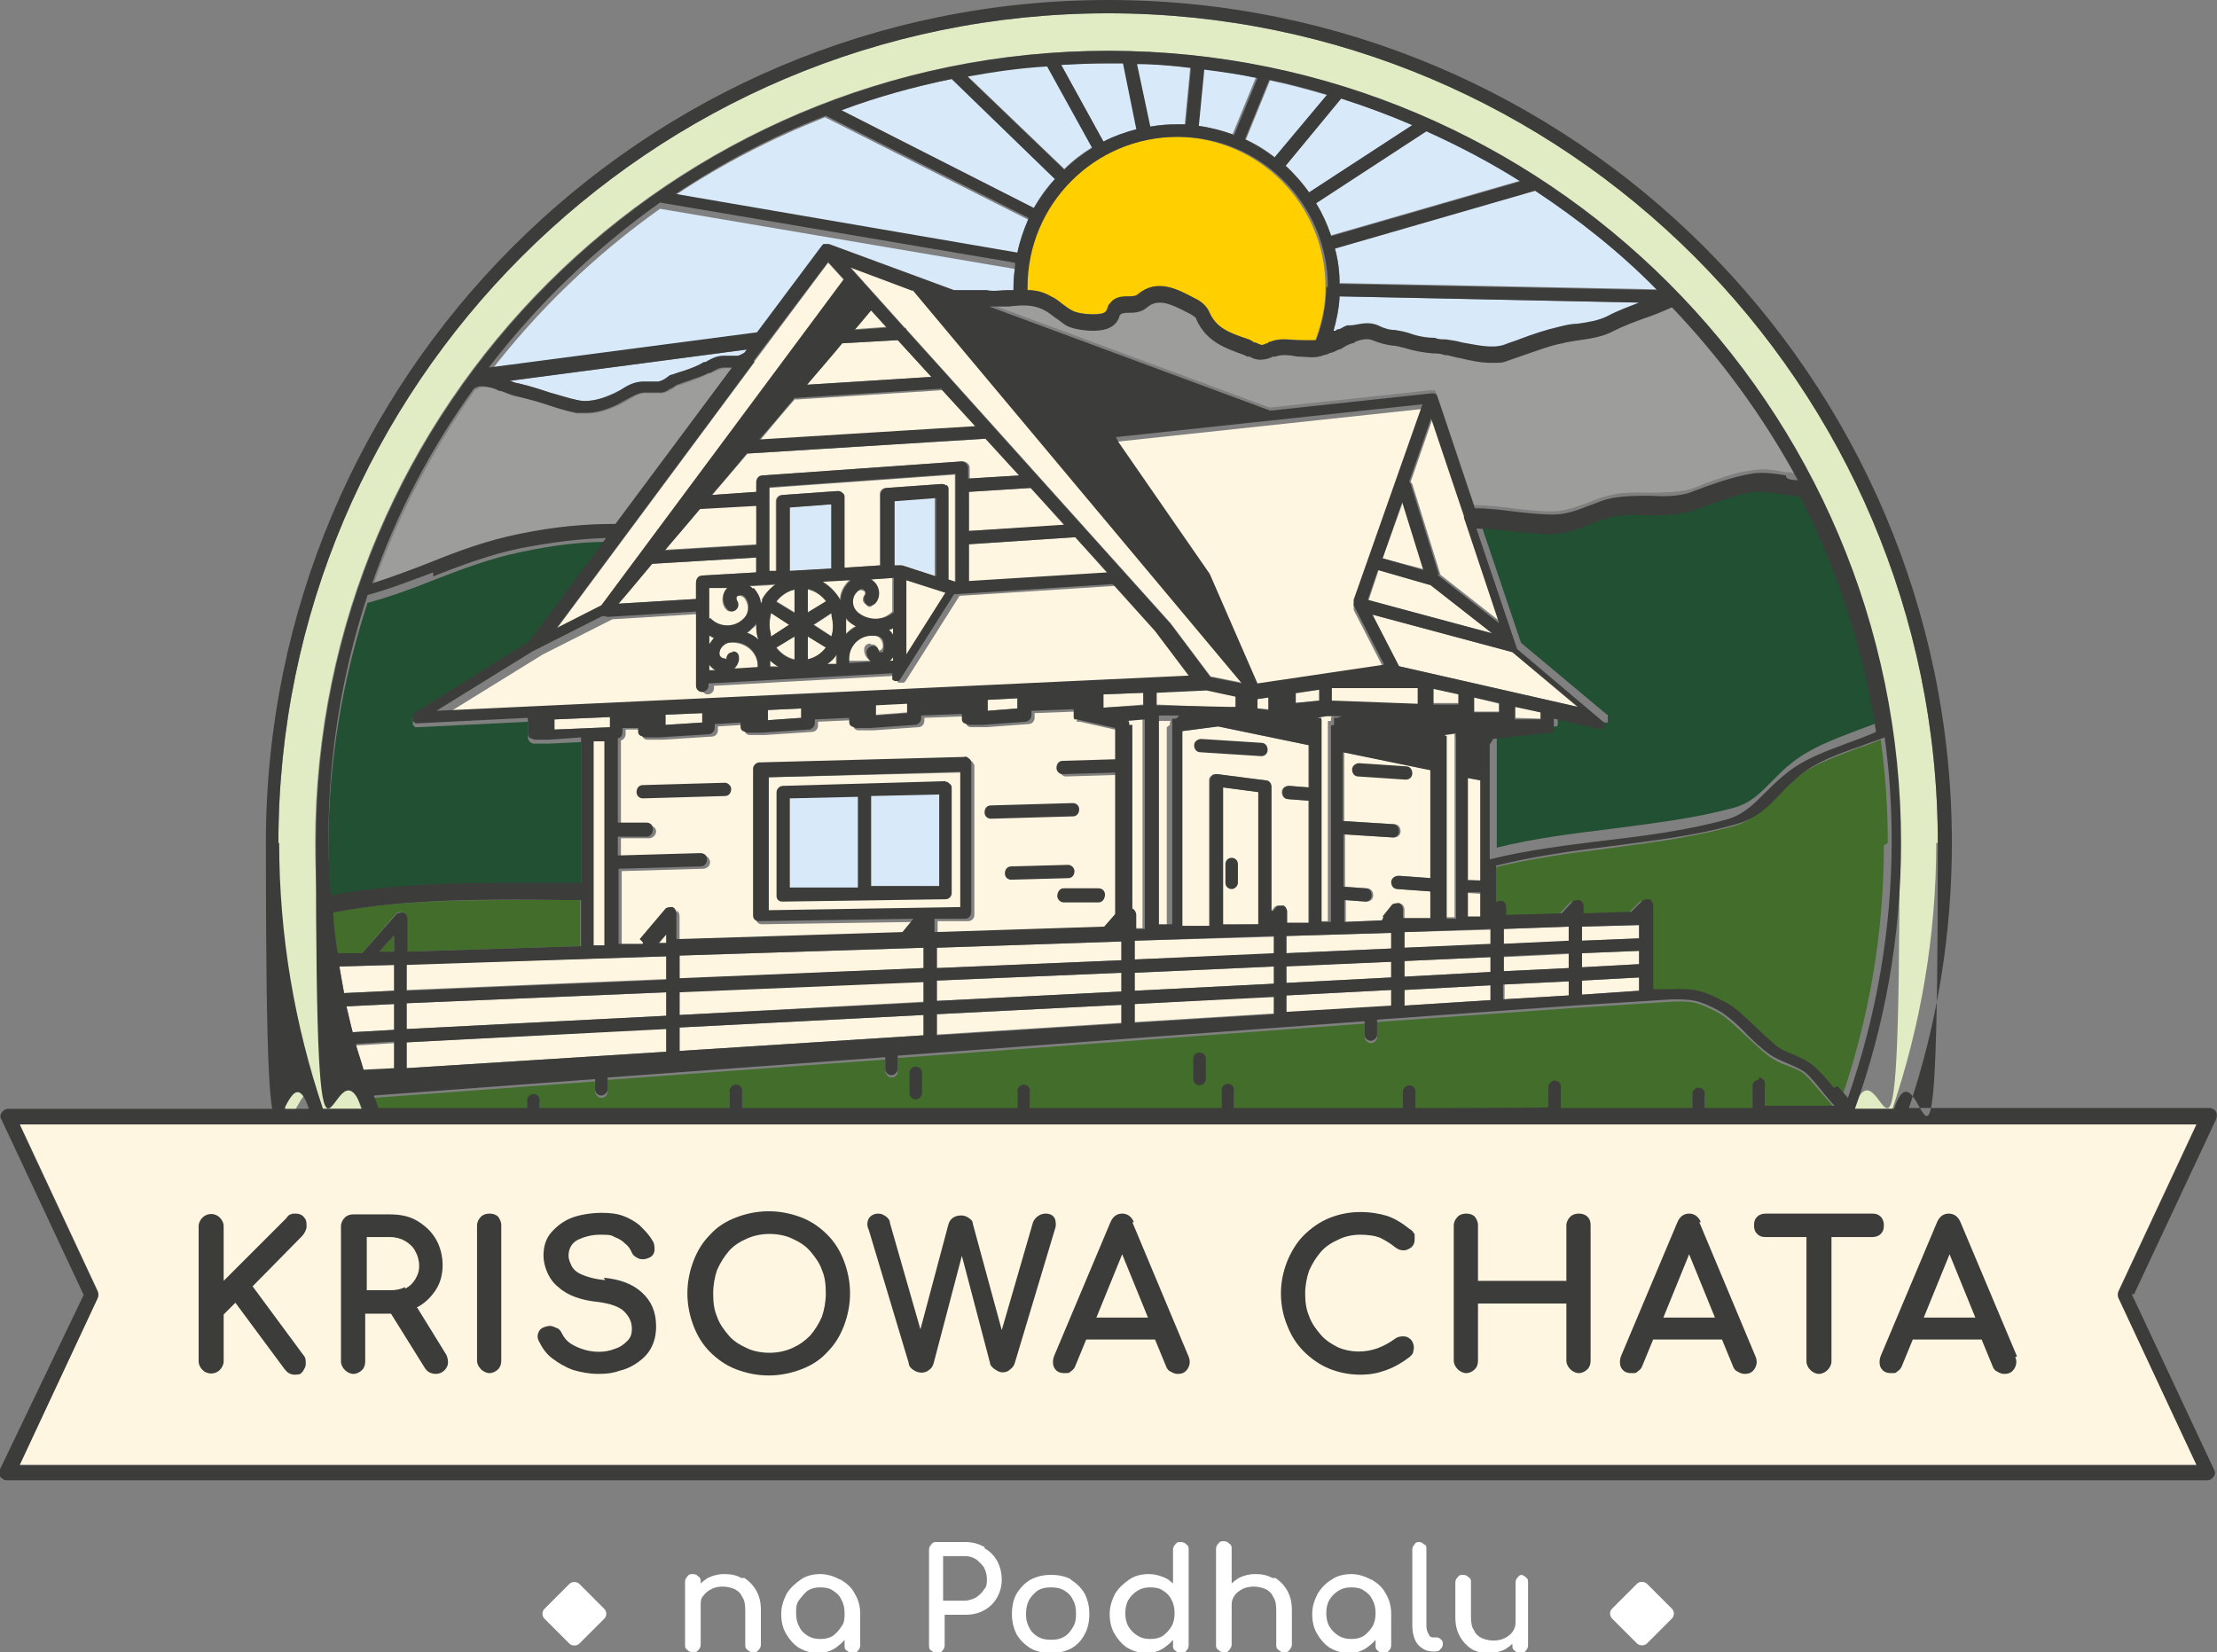 <?xml version="1.0" encoding="UTF-8"?>
<svg id="Warstwa_1" xmlns="http://www.w3.org/2000/svg" version="1.1" viewBox="0 0 283.5 211.3">
  <rect x="0" y="0" width="283.5" height="211.3" fill="#808080" stroke="none"/>
  <!-- Generator: Adobe Illustrator 29.5.0, SVG Export Plug-In . SVG Version: 2.1.0 Build 137)  -->
  <g>
    <g>
      <path d="M114.2,80.3c-.2,0-.3.2-.5.2.2.2.4.5.5.7v-1h0Z" style="fill: #fff6e1;"/>
      <path d="M122.1,74.5h0v-13.8l-23.8,1.7v10.7h.9v-9c0-.4.3-.8.8-.8l7-.5c.2,0,.5,0,.6.2.2.2.3.4.3.6v9l4.6-.3v-9.1c0-.4.3-.8.8-.8l7-.5c.2,0,.5,0,.6.2.2.2.3.4.3.6v11.5l.9.3h0Z" style="fill: #fff6e1;"/>
      <polygon points="175 76.8 190.9 81 182.9 74.8 176.3 72.9 175 76.8" style="fill: #fff6e1;"/>
      <polygon points="115.9 74.2 115.9 83.7 120.9 75.8 115.9 74.2" style="fill: #fff6e1;"/>
      <path d="M119.6,63.6l-5.3.4v8.3h.9l4.3,1.4v-10h.1Z" style="fill: #fff6e1;"/>
      <path d="M95.6,58c-1.5,1.8-3.1,3.6-4.5,5.3l5.7-.4v-1.1h0c0-.6.3-1,.8-1l25.5-1.8c.4,0,.9.3.9.8h0v1.4l6.5-.4-4.3-4.7-30.5,1.9h0Z" style="fill: #fff6e1;"/>
      <polygon points="176.8 71.4 182.1 72.8 179.4 64.2 176.8 71.4" style="fill: #fff6e1;"/>
      <path d="M187.4,66.2v-.2l-4.2-12.5-2.8,8.1s.1.2.2.3l3.6,11.6,7.9,6.2-4.5-13.5h-.2Z" style="fill: #fff6e1;"/>
      <path d="M109.2,42.1l4.1-.3-2-2.2c-.4.5-1.1,1.3-2.1,2.5Z" style="fill: #fff6e1;"/>
      <polygon points="123.9 62.9 123.9 67.9 136.1 67.2 131.8 62.4 123.9 62.9" style="fill: #fff6e1;"/>
      <path d="M103.2,49.2l15.9-1-4.3-4.7-7.1.4c-1.3,1.5-2.8,3.3-4.5,5.3Z" style="fill: #fff6e1;"/>
      <polygon points="123.9 74.4 141.6 73.3 137.5 68.7 123.9 69.6 123.9 74.4" style="fill: #fff6e1;"/>
      <path d="M90.7,81.3v1.1c.2-.3.4-.6.6-.8-.2,0-.4-.2-.6-.3Z" style="fill: #fff6e1;"/>
      <path d="M90.7,85v.8h.8c-.3-.2-.6-.5-.8-.8Z" style="fill: #fff6e1;"/>
      <path d="M95.1,79.1c.7-.7.7-1.9,0-2.7,0,0-.3-.2-.5-.2s-.3,0-.5.2v.4c.3.3.3.9,0,1.2-.3.3-.9.3-1.2,0-.7-.7-.7-1.9,0-2.7,0,0,.2-.2.3-.3h-2.6v4.2c1.2,1.2,3.2,1.2,4.4,0h0Z" style="fill: #fff6e1;"/>
      <path d="M96.8,64.6l-7.2.4c-1.6,1.9-3.2,3.7-4.5,5.3l11.7-.7v-5Z" style="fill: #fff6e1;"/>
      <path d="M96.7,79.9h0c0,0-.2.3-.4.4-.2.2-.5.5-.8.7.5.2,1,.5,1.5.9-.2-.6-.3-1.3-.3-2Z" style="fill: #fff6e1;"/>
      <path d="M114.2,84c0,.2-.3.4-.5.5h.5v-.5Z" style="fill: #fff6e1;"/>
      <path d="M114.2,73.9l-2.9.2c.2,0,.4.2.5.4.7.7.7,1.9,0,2.7s-.8.3-1.2,0-.3-.8,0-1.2v-.3c-.3-.3-.8-.3-1.1,0-.7.7-.7,1.8,0,2.5,1.3,1.3,3.3,1.3,4.6,0v-4.4h0Z" style="fill: #fff6e1;"/>
      <path d="M89.8,73.6l6.9-.4v-1.9l-13.3.8c-1.9,2.2-3.5,4-4.3,5.1l9.9-.6v-1.9h0c0-.6.3-.9.8-1h0Z" style="fill: #fff6e1;"/>
      <path d="M111.5,82.4c.5,0,.8.4.8.8s0,0,0,0c.3,0,.6-.2.6-.6,0-.8-.7-1.5-1.5-1.5-1.6,0-2.9,1.3-2.9,2.9s0,.4,0,.5h0c0,0,2.8,0,2.8,0-.5-.3-.8-.8-.8-1.4s.4-.8.8-.8l.2.2Z" style="fill: #fff6e1;"/>
      <path d="M99.6,85.3c-.4-.3-.8-.6-1.2-.9v.8c0,.2,0,0,0,0h1.2Z" style="fill: #fff6e1;"/>
      <path d="M93.8,85.6l3.1-.2v-.2c0-1.6-1.4-3-3.2-3s-1.7.7-1.7,1.5.3.6.7.6.2,0,.2,0c0-.5.4-.8.8-.8s.8.4.8.8-.3,1-.7,1.4Z" style="fill: #fff6e1;"/>
      <path d="M170.2,92.2h0v-.4h0q0,0,.1-.2h.9l-2-.2h-1.2c0,0,.3.2.3.2h0s.1,0,.2,0h0s.1.2.1.3h0v.4h0v25.5h1.2v-25.2h0v-.4h.4Z" style="fill: #fff6e1;"/>
      <polygon points="85.2 126.9 52 128.3 52 131.6 85.2 129.9 85.2 126.9" style="fill: #fff6e1;"/>
      <polygon points="190.6 118.9 179.6 119.2 179.6 121.2 190.6 120.8 190.6 118.9" style="fill: #fff6e1;"/>
      <polygon points="85.2 122.3 52 123.3 52 126.6 85.2 125.2 85.2 122.3" style="fill: #fff6e1;"/>
      <polygon points="52 136.6 85.2 134.5 85.2 131.5 52 133.3 52 136.6" style="fill: #fff6e1;"/>
      <path d="M192.3,127.8l8.4-.5v-1.8l-8.3.4v1.9h0Z" style="fill: #fff6e1;"/>
      <polygon points="78 91.7 70.9 92 70.9 93.3 78 93 78 91.7" style="fill: #fff6e1;"/>
      <path d="M202.3,127v.2l7.3-.5v-1.7l-7.3.4v1.6Z" style="fill: #fff6e1;"/>
      <polygon points="209.6 121.6 202.3 121.9 202.3 123.7 209.6 123.3 209.6 121.6" style="fill: #fff6e1;"/>
      <polygon points="209.6 118.3 202.3 118.5 202.3 120.3 209.6 120 209.6 118.3" style="fill: #fff6e1;"/>
      <polygon points="192.3 124.2 200.6 123.8 200.6 122 192.3 122.4 192.3 124.2" style="fill: #fff6e1;"/>
      <polygon points="200.6 118.5 192.3 118.8 192.3 120.7 200.6 120.4 200.6 118.5" style="fill: #fff6e1;"/>
      <path d="M144.5,116c.3,0,.5.4.5.8v1.9h1.1v-26.9h-2.3v.2h0s.1,0,.2,0h0s.1.2.1.3h0v23.5h.4Z" style="fill: #fff6e1;"/>
      <polygon points="130.1 90.6 130.1 89.3 126.3 89.5 126.3 90.9 130.1 90.6" style="fill: #fff6e1;"/>
      <polygon points="179.6 124.9 190.6 124.3 190.6 122.4 179.6 122.9 179.6 124.9" style="fill: #fff6e1;"/>
      <polygon points="102.4 91.8 102.4 90.6 98.2 90.8 98.2 92.1 102.4 91.8" style="fill: #fff6e1;"/>
      <path d="M89.8,91.2l-4.7.2v1.3l4.7-.3v-.4h0v-.8Z" style="fill: #fff6e1;"/>
      <path d="M75.9,120.9h1.4v-26.3h-1.4v19.5h0v6.8Z" style="fill: #fff6e1;"/>
      <path d="M116,89.9l-4,.2v1.3l4-.3v-.4h0v-.7h0Z" style="fill: #fff6e1;"/>
      <path d="M173.1,77.7h0v-.2h0v-.2h0l8.8-25-39.2,4.2.3.6,11.7,16.9,6.1,14,16.2-2.4-3.9-7.6v-.3Z" style="fill: #fff6e1;"/>
      <path d="M97.4,76.9v-.2h0c.4-.8,1-1.4,1.7-1.9l-3.4.2c.2,0,.4.2.5.4.5.6.8,1.3.9,2,0,0,0-.3.2-.4h.1Z" style="fill: #fff6e1;"/>
      <polygon points="160.8 90.6 162.2 90.7 162.2 89.2 160.8 89.4 160.8 90.6" style="fill: #fff6e1;"/>
      <path d="M148.4,80.9l-5.4-6-20.3,1.3-6.9,10.9h0l-.2.2h-.4c0,0-.3,0-.4,0h0v-.2h0v-.3h0v-.4l-23.5,1.3v.3c0,.5-.4.8-.8.8s-.8-.4-.8-.8v-9.5l-11.4.7-8.9,4.5-12.3,7.6,96.2-4.5-4.3-5.7h-.5Z" style="fill: #fff6e1;"/>
      <polygon points="122.8 98.8 98.3 99.4 98.3 116.5 122.8 116.1 122.8 98.8" style="fill: #fff6e1;"/>
      <polygon points="143.4 128.5 119.8 129.7 119.8 132.3 143.4 130.8 143.4 128.5" style="fill: #fff6e1;"/>
      <polygon points="162.9 123.6 145.1 124.4 145.1 126.7 162.9 125.8 162.9 123.6" style="fill: #fff6e1;"/>
      <polygon points="143.4 120.4 119.8 121.2 119.8 123.8 143.4 122.8 143.4 120.4" style="fill: #fff6e1;"/>
      <path d="M100.9,79.9l-2.3-1.5c0,.5-.2,1-.2,1.5s0,1,.2,1.5l2.3-1.5Z" style="fill: #fff6e1;"/>
      <polygon points="146.2 88.6 141.1 88.8 141.1 90.5 146.2 90.1 146.2 88.6" style="fill: #fff6e1;"/>
      <polygon points="143.4 124.4 119.8 125.4 119.8 128 143.4 126.8 143.4 124.4" style="fill: #fff6e1;"/>
      <path d="M86.4,116.4c.3,0,.5.4.5.8v3.3l28.9-.9h0l1.4-1.7-19.7.3h0c-.2,0-.4,0-.6-.2s-.2-.4-.2-.6v-18.7c0-.4.4-.8.8-.8l26.2-.7c.2,0,.4,0,.6.2s.3.4.3.6v19c0,.5-.4.8-.8.8h-3.9v1.7l21.7-.7,1.4-1.6v-18.1l-6.7.2h0c-.4,0-.8-.4-.8-.8s.3-.8.8-.9l6.7-.2v-4l-4.9-1.1h-.4v-.4h0v-.9h-.1l-5.3.2v.6c0,.4-.3.8-.8.8l-5.4.4h-1.8c-.2,0-.4,0-.6-.2s-.3-.4-.3-.6v-.6l-5.2.2v.4c0,.4-.3.8-.8.8l-5.7.4h-1.8c-.2,0-.4,0-.6-.2s-.3-.4-.3-.6v-.5l-4.4.2v.5c0,.4-.3.8-.8.8l-6,.4h-1.8c-.2,0-.4,0-.6-.2s-.3-.4-.3-.6v-.5l-3.3.2v.5c0,.4-.3.8-.8.8l-6.3.4h-1.8c-.2,0-.4,0-.6-.2s-.3-.4-.3-.6v-.5h-2v.6c0,.4-.3.7-.6.8v10.9h3.7c.4,0,.8.3.8.7s-.3.8-.8.9h-3.7v2.5h0l10.5-.3c.5,0,.8.3.9.8,0,.5-.3.8-.8.9l-10.5.3h0v9.7h3.1v-.3l3.3-3.9c.2-.3.6-.4.9-.2l-.4-.3Z" style="fill: #fff6e1;"/>
      <polygon points="85.2 119.5 84.3 120.6 85.2 120.6 85.2 119.5" style="fill: #fff6e1;"/>
      <polygon points="118.1 125.5 86.9 126.8 86.9 129.8 118.1 128.1 118.1 125.5" style="fill: #fff6e1;"/>
      <polygon points="118.1 129.8 86.9 131.4 86.9 134.4 118.1 132.4 118.1 129.8" style="fill: #fff6e1;"/>
      <polygon points="118.1 121.2 86.9 122.2 86.9 125.2 118.1 123.8 118.1 121.2" style="fill: #fff6e1;"/>
      <path d="M50.4,136.7v-3.3l-4.9.3c.3,1.1.6,2.2,1,3.3l3.9-.2h0Z" style="fill: #fff6e1;"/>
      <path d="M50.4,128.4l-6.1.3c.2,1.1.5,2.2.8,3.3l5.3-.3v-3.3Z" style="fill: #fff6e1;"/>
      <path d="M190.6,127.9v-1.9l-11,.6v2l11-.7h0Z" style="fill: #fff6e1;"/>
      <path d="M179.1,115.6c.3,0,.5.4.5.8v1.2h3.5v-3.6l-4.2-.3c-.5,0-.8-.4-.8-.9s.5-.8.9-.8l4.1.3v-13.8l-11.2-2.3v8.8l6.4.4c.5,0,.8.4.8.9s-.4.8-.8.8,0,0,0,0l-6.3-.4v6.7l2.8.2c.5,0,.8.4.8.9s-.4.8-.8.8,0,0,0,0l-2.7-.2v2.8l4.8-.2c0,0,0-.3.2-.4l1.2-1.5c.2-.3.6-.4.9-.2h0Z" style="fill: #fff6e1;"/>
      <path d="M50.4,123.4l-7,.2c.2,1.1.4,2.3.6,3.4l6.4-.3s0-3.3,0-3.3Z" style="fill: #fff6e1;"/>
      <path d="M191.7,90h0c0,0-3.2-.8-3.2-.8v1.8h3.2c0,0,0-1,0-1Z" style="fill: #fff6e1;"/>
      <polygon points="162.9 119.8 145.1 120.3 145.1 122.7 162.9 122 162.9 119.8" style="fill: #fff6e1;"/>
      <polygon points="156.4 100.7 156.4 118.3 161 118.2 161 101.3 156.4 100.7" style="fill: #fff6e1;"/>
      <path d="M164,115.8c.3,0,.5.4.5.8v1.5h2.8v-15.7h0l-2.6-.2c-.5,0-.8-.4-.8-.9s.4-.8.9-.8l2.5.2v-5.4l-11.6-2.4-4.6.6v25h3.5v-18.7c0-.2.1-.5.3-.6.2-.2.4-.2.7-.2l6.2.8c.4,0,.7.4.7.8v16l.4-.5c.2-.3.6-.4.9-.2h.2Z" style="fill: #fff6e1;"/>
      <polygon points="177.9 126.6 164.5 127.3 164.5 129.5 177.9 128.7 177.9 126.6" style="fill: #fff6e1;"/>
      <polygon points="177.9 123 164.5 123.5 164.5 125.7 177.9 125 177.9 123" style="fill: #fff6e1;"/>
      <polygon points="177.9 119.3 164.5 119.7 164.5 121.9 177.9 121.3 177.9 119.3" style="fill: #fff6e1;"/>
      <polygon points="162.9 127.4 145.1 128.4 145.1 130.7 162.9 129.6 162.9 127.4" style="fill: #fff6e1;"/>
      <path d="M107.4,76.7h0c0-.8.4-1.7,1-2.3l.3-.3-3.6.2c.9.5,1.7,1.3,2.2,2.3h0Z" style="fill: #fff6e1;"/>
      <path d="M106.6,79.9c0-.5,0-1-.2-1.5l-2.3,1.5,2.3,1.5c0-.5.2-.9.2-1.5Z" style="fill: #fff6e1;"/>
      <path d="M106.9,84.1v-.4c-.3.5-.7.9-1.2,1.3h1.2v-.8h0Z" style="fill: #fff6e1;"/>
      <path d="M101.7,51c-1.5,1.7-3,3.5-4.5,5.3l27.6-1.7-4.3-4.7-18.8,1.2h0Z" style="fill: #fff6e1;"/>
      <path d="M109.4,80.1c-.3-.2-.7-.4-1-.7s-.2-.3-.3-.4v.9c0,.3,0,.8,0,1.2.4-.4.8-.8,1.3-1h0Z" style="fill: #fff6e1;"/>
      <path d="M96.5,46.1s0,0,0,.2l-25.3,34.1,5.7-2.9,31-41.7-2-2.2-9.4,12.6h0Z" style="fill: #fff6e1;"/>
      <path d="M105.6,82.8l-2.3-1.4v3c.9-.2,1.7-.8,2.3-1.5h0Z" style="fill: #fff6e1;"/>
      <polygon points="187.7 112.5 189.3 112.6 189.3 99.8 187.7 99.5 187.7 112.5" style="fill: #fff6e1;"/>
      <path d="M101.6,84.4v-3l-2.3,1.4c.6.8,1.4,1.3,2.3,1.5h0Z" style="fill: #fff6e1;"/>
      <path d="M105.6,76.9c-.6-.8-1.4-1.3-2.3-1.5v3l2.3-1.4h0Z" style="fill: #fff6e1;"/>
      <polygon points="106.3 64.5 101 64.9 101 73 106.3 72.7 106.3 64.5" style="fill: #fff6e1;"/>
      <path d="M101.6,75.4c-.9.2-1.7.8-2.3,1.5l2.3,1.4v-3h0Z" style="fill: #fff6e1;"/>
      <polygon points="189.3 114.3 187.7 114.2 187.7 117.3 189.3 117.3 189.3 114.3" style="fill: #fff6e1;"/>
      <polygon points="197 91.9 197 91.1 193.8 90.3 193.8 91.8 197 91.9" style="fill: #fff6e1;"/>
      <path d="M183.3,89.9h3.2c0,0,0-1.3,0-1.3l-3.2-.7h0v1.9h0Z" style="fill: #fff6e1;"/>
      <polygon points="193.4 83.4 175.5 78.6 178.9 85.2 201.7 90.4 193.4 83.4" style="fill: #fff6e1;"/>
      <path d="M186,117.4v-23.2h0v-.5l-1.4.2h0v23.4h1.4Z" style="fill: #fff6e1;"/>
      <polygon points="168.7 88.2 165.6 88.7 165.6 89.9 168.7 89.6 168.7 88.2" style="fill: #fff6e1;"/>
      <polygon points="158 90.4 158 88.9 154.2 88.2 147.9 88.5 147.9 90.1 157.2 90.5 158 90.4" style="fill: #fff6e1;"/>
      <path d="M116.7,37.1l-8-3,7,7.8s.2,0,.2.2l5.5,6.1h0l28.3,31.5,5.1,6.8,4,.8-42.1-50.3h0Z" style="fill: #fff6e1;"/>
      <path d="M149.6,92.7h0v-.3h0q0,0,.1-.2h.4-2.6c0,0,0,26.7,0,26.7h1.7v-25.9l.4-.3Z" style="fill: #fff6e1;"/>
      <path d="M181.3,90v-2h0c0,0-11,0-11,0v1.7l10.8.4h.2Z" style="fill: #fff6e1;"/>
    </g>
    <path d="M270.9,165.1l10-21.4H2.5l10,21.4c.1.3.1.6,0,.8l-10,21.4h278.4l-10-21.4c-.1-.3-.1-.6,0-.8Z" style="fill: #fff6e1;"/>
    <g>
      <polygon points="120.1 113.3 120.1 101.5 111.4 101.8 111.4 113.4 120.1 113.3" style="fill: #d8e9f9;"/>
      <polygon points="109.7 113.5 109.7 101.8 101 102.1 101 113.6 109.7 113.5" style="fill: #d8e9f9;"/>
    </g>
    <polygon points="106.3 72.7 106.3 64.5 101 64.9 101 73 106.3 72.7" style="fill: #d8e9f9;"/>
    <path d="M115,72.2h.2l4.3,1.4v-10l-5.3.4v8.3h.8Z" style="fill: #d8e9f9;"/>
    <path d="M247.8,107.8C247.8,49.3,200.2,1.7,141.7,1.7S35.6,49.3,35.6,107.8s2,23.3,5.6,34h5c-3.8-10.6-5.9-22-5.9-34,0-55.9,45.5-101.3,101.3-101.3s101.3,45.5,101.3,101.3-2.1,23.3-5.9,34h5c3.6-10.7,5.6-22.1,5.6-34h.2Z" style="fill: #e1ebc4;"/>
    <g>
      <path d="M43.1,122h3.1l4.4-5.1c.2-.3.6-.3.9-.2.3,0,.5.4.5.8v4.2l22.2-.7v-5.9h-2.3c-9.9,0-20.1-.2-29.5,1.6.2,1.8.4,3.5.6,5.3h.1Z" style="fill: #426d2b;"/>
      <polygon points="50.4 119.6 48.4 121.8 50.4 121.7 50.4 119.6" style="fill: #426d2b;"/>
    </g>
    <g>
      <path d="M225.7,141.7h8.9c-.4-.5-.9-1-1.4-1.6-.8-.9-1.6-1.9-2.3-2.6-.6-.6-1.5-.9-2.3-1.2-.9-.3-1.7-.7-2.5-1.3s-1.7-1.5-2.6-2.3c-1.3-1.2-2.6-2.5-3.6-3.1-2.8-1.5-3.6-1.6-6.1-1.5h0l-12.6.8-25.1,1.8v1.9c0,.5-.4.8-.8.8s-.8-.4-.8-.8v-1.7l-59.7,4.4v1.7c0,.5-.4.8-.8.8s-.8-.4-.8-.8v-1.5l-35.5,2.6v1.5c0,.5-.4.8-.8.8s-.8-.4-.8-.8v-1.3l-28.3,2.1c.2.5.4,1.1.6,1.6h19v-1c0-.5.4-.8.8-.8s.8.4.8.8v1h24.3v-2.2c0-.5.4-.8.8-.8s.8.4.8.8v2.2h35.2v-2.2c0-.5.4-.8.8-.8s.8.4.8.8v2.2h24.5v-2.3c0-.5.4-.8.8-.8s.8.4.8.8v2.3h21.6v-2.1c0-.5.4-.8.8-.8s.8.4.8.8v2.1h17v-2.7c0-.5.4-.8.8-.8s.8.4.8.8v2.6h0c0,.1,16.8.1,16.8.1v-1.8c0-.5.4-.8.8-.8s.8.4.8.8v1.8h6.1v-2.8c0-.5.4-.8.8-.8s.8.4.8.8v2.8-.3Z" style="fill: #426d2b;"/>
      <path d="M241.4,107.8c0-4.5-.3-8.9-.9-13.2-1,.4-2,.8-3,1.1-2.9,1.1-5.7,2.1-7.9,3.8-.9.7-1.7,1.5-2.4,2.3-1.6,1.6-3.1,3.2-5.7,3.9-5.2,1.4-10.6,2.1-15.9,2.8-4.9.6-9.9,1.3-14.8,2.5v4.7c.2-.2.5-.3.8-.2.3,0,.5.4.5.8v1l7.1-.2,1.4-1.5c.2-.3.6-.4.9-.2.3,0,.5.4.5.8v.9l6.1-.2,1.4-1.4c.2-.3.6-.4.9-.2.3,0,.5.4.5.8v10.9h2.3c3,0,4,0,7,1.6,1.2.7,2.7,2,4,3.3s1.7,1.7,2.4,2.2c.6.4,1.3.7,2.1,1.1,1,.4,2,.8,2.8,1.6.8.7,1.7,1.7,2.5,2.7.5.6.9,1.1,1.3,1.5,3.6-10.3,5.6-21.3,5.6-32.9l.5-.3Z" style="fill: #426d2b;"/>
    </g>
    <path d="M42,107.8c0,2.4,0,4.9.3,7.3,9.6-1.8,19.8-1.7,29.7-1.6h2.3v-18.6l-4.1.2h-1.8c-.2,0-.4,0-.6-.2s-.3-.4-.3-.6v-2l-14.1.7h-.3c0,0-.2-.2-.3-.3h0v-.2h0v-.4h0v-.2h0c0,0,14.9-9.4,14.9-9.4l9.8-13.2c-3.2,0-6.7.4-10.9,1.3-3.9.8-7.6,2.2-11.2,3.6-2.7,1.1-5.5,2.1-8.4,2.9-3.2,9.8-5,20.2-5,31.1v-.4Z" style="fill: #215032;"/>
    <path d="M228.2,62.4c-1.2-.2-2.3-.4-3.4-.3-2,.2-3.9.9-5.9,1.7-.7.3-1.4.5-2.2.8-1.9.6-3.8.6-5.7.5-1.7,0-3.2,0-4.7.3-.8.2-1.6.5-2.4.8-1.6.6-3.2,1.3-5.1,1.3h0c-1.8,0-3.6-.2-5.3-.4-1.4-.2-2.8-.3-4.2-.3l5.2,15.4,11,9.2h.1v.3h0v.3h0v.4h0s-.1,0-.2,0h-.5l-5.7-1.3v1.3h0v.2h0c0,0,0,.2-.1.3h-.3l-7.4.8v14.7c4.8-1.2,9.7-1.8,14.6-2.4,5.2-.7,10.6-1.3,15.7-2.7,2.2-.6,3.4-1.9,4.9-3.4s1.6-1.6,2.6-2.4c2.4-1.9,5.4-3,8.3-4.1,1.1-.4,2.2-.8,3.3-1.3-1.6-10.7-4.9-20.8-9.7-30.1-.8,0-1.7-.2-2.5-.3l-.4.6Z" style="fill: #215032;"/>
    <path d="M60.8,49.8h0c-5.4,7.6-9.8,15.9-13,24.9,2.4-.7,4.8-1.7,7.2-2.6,3.7-1.4,7.5-2.9,11.5-3.7,4.9-1,8.7-1.4,12.4-1.3l14.9-20h-1c-.6,0-1.1.3-1.8.6h-.2c-.9.5-1.8.8-2.6,1.1-.5.2-.9.3-1.4.5-.3,0-.5.2-.7.4-.4.2-.8.5-1.4.6h-2.2c-.9,0-1.5.5-2.2.9-.4.2-.7.4-1.1.6-1.5.7-2.9,1.1-4.1,1.1s-.8,0-1.2,0c-1.5-.3-2.7-.7-3.9-1.1-1.2-.4-2.4-.8-4-1.1-.6,0-1.2-.4-1.7-.6-.8-.3-1.6-.6-2.4-.6s-.6.2-.9.3h-.1Z" style="fill: #9d9d9c;"/>
    <g>
      <path d="M210.2,40.3c-1.4.5-2.6,1-3.9,1.6-1.4.7-2.9,1-4.4,1.2-.7,0-1.5.2-2.2.4-1.6.4-3.1.9-4.6,1.4-.8.3-1.5.5-2.3.8-.7.2-1.4.3-2.2.3-1.4,0-2.7-.3-4-.6-.7-.2-1.4-.3-2-.4-.5,0-.9,0-1.4-.2-1.2,0-2.3-.3-3.7-.7-.5-.2-1-.2-1.5-.3-.8,0-1.6-.3-2.6-.7-.8-.4-1.6,0-2.2.2-.2,0-.3,0-.4.2-.3,0-.6.3-.9.4-.3,0-.5.3-.8.4-.3,0-.6.2-1,.4-.3,0-.6.2-.9.3-1.1.4-2.3.3-3.4.2-1,0-2-.2-2.8,0,0,0-.2,0-.3,0-.4.2-1,.5-1.7.4-.5,0-1-.3-1.3-.4-.1,0-.2,0-.3,0l-.4-.2c-2.5-.9-4.8-1.7-6.1-4.5,0-.2-.2-.4-.7-.7l-.4-.2c-2.1-1.1-3.8-1.9-5.2-.7-.8.7-1.7.7-2.4.7s-.9,0-1.1.3c-.1.4-.4,1.2-1.3,1.6-1.4.7-4.4.4-5.6-.3-.5-.3-.9-.6-1.4-1-.5-.3-.9-.7-1.3-.9-1.5-.8-2.9-.7-4.6-.5-.8,0-1.6.2-2.5,0l35.9,13.3s.1,0,.2,0l20.5-2.2h.3c.1,0,.2,0,.3.2h0s0,0,.1.2l4.8,14.3c1.7,0,3.3.2,4.9.4,1.7.2,3.5.4,5.1.4s3-.6,4.5-1.1c.8-.3,1.7-.7,2.6-.9,1.7-.5,3.5-.4,5.2-.4s3.5,0,5.2-.4c.7-.2,1.4-.5,2.1-.8,2-.7,4.1-1.5,6.3-1.7,1.3-.2,2.6,0,3.9.3.4,0,.9,0,1.3.2-4.3-8.1-9.7-15.5-16.1-22.1-1.2.5-2.4,1-3.5,1.4l.2.2Z" style="fill: #9d9d9c;"/>
      <path d="M157,42.4l-2.1-1.9c.6.9,1.3,1.5,2.1,1.9Z" style="fill: #9d9d9c;"/>
    </g>
    <g>
      <path d="M86.4,24.9l43.7,7.5c.3-1.5.8-3,1.4-4.3l-26-13.1c-6.8,2.7-13.2,6-19.2,10h0Z" style="fill: #d8e9f9;"/>
      <path d="M66.2,49c1.7.4,2.9.8,4.1,1.2s2.3.8,3.7,1c1.5.3,3.2-.3,4.3-.8.3-.2.7-.4,1-.5.8-.5,1.7-1,2.9-1.1h2c.3,0,.6-.2.9-.4s.6-.3.9-.5c.5-.2,1-.4,1.5-.5.9-.3,1.7-.6,2.5-1h.2c.7-.4,1.4-.8,2.3-.9h1.8s.3,0,.9-.4l.3-.4-30.3,4c.3,0,.7.3,1,.3h0Z" style="fill: #d8e9f9;"/>
      <path d="M170.7,31.7c.4,1.5.6,3,.6,4.5l40.7.8c-4.8-4.7-10-9-15.6-12.7l-25.6,7.4h0Z" style="fill: #d8e9f9;"/>
      <path d="M209.6,38.7h.2l-38.5-.8c0,1.5-.4,3-.8,4.5h.8c.4-.2.8-.4,1.2-.5,0,0,.2,0,.3,0,.8-.3,2-.8,3.5,0,.8.3,1.4.4,2.2.6.6,0,1.1.2,1.8.4,1.2.4,2.2.5,3.3.6.5,0,.9,0,1.4.2.7,0,1.4.3,2.1.4,1.8.4,3.6.9,5.3.3.8-.2,1.5-.5,2.2-.8,1.5-.5,3.1-1.1,4.8-1.5.8-.2,1.6-.3,2.4-.4,1.4-.2,2.7-.4,3.9-1,1.3-.7,2.7-1.2,4-1.7h0Z" style="fill: #d8e9f9;"/>
      <path d="M123.7,9.7l12.4,11.9c1.1-1.1,2.3-2,3.6-2.8l-5.8-10.5c-3.5.3-6.9.7-10.2,1.3h0Z" style="fill: #d8e9f9;"/>
      <path d="M107.6,14.1l24.6,12.5c.7-1.3,1.6-2.6,2.7-3.7l-13.2-12.8c-4.8,1-9.5,2.3-14.1,4Z" style="fill: #d8e9f9;"/>
      <path d="M164.4,21.2c1.1,1,2.2,2.2,3,3.4l13.2-8.6c-3-1.3-6-2.4-9.1-3.4l-7.1,8.6h0Z" style="fill: #d8e9f9;"/>
      <path d="M147,16.2c1.1-.2,2.3-.3,3.4-.3h1.1l.7-7.3c-2.3-.2-4.6-.4-6.9-.5l1.7,8h0Z" style="fill: #d8e9f9;"/>
      <path d="M141.7,8.1c-2,0-4,0-6,.2l5.4,9.8c1.3-.7,2.8-1.2,4.3-1.6l-1.7-8.4h-2Z" style="fill: #d8e9f9;"/>
      <path d="M168.3,26c.8,1.3,1.4,2.7,1.9,4.1l24.2-7c-3.8-2.4-7.8-4.5-12-6.4l-14.1,9.2h0Z" style="fill: #d8e9f9;"/>
      <path d="M62.5,47.4l34.3-4.5,8.3-11.1h0l.2-.2h0c.2-.1.4-.1.7,0l16,5.9c1.6,0,3,0,4.2,0,.8,0,1.6,0,2.5,0h.9v-.4c0-.9,0-1.8.2-2.7l-45.4-7.7c-8.3,5.9-15.7,13-21.9,21.1v-.3Z" style="fill: #d8e9f9;"/>
      <path d="M159.2,17.8c1.4.6,2.7,1.4,3.9,2.4l6.7-8c-2.4-.7-4.9-1.4-7.4-1.9l-3.1,7.6h0Z" style="fill: #d8e9f9;"/>
      <path d="M153.2,16.1c1.5.2,3,.6,4.4,1.1l3-7.3c-2.2-.4-4.5-.8-6.8-1.1l-.7,7.2h.1Z" style="fill: #d8e9f9;"/>
    </g>
    <path d="M150.5,17.5c-10.6,0-19.2,8.6-19.2,19.2s0,.3,0,.4c1,0,2,.3,3,.8.5.3,1,.7,1.5,1,.4.3.8.6,1.2.8.8.5,3.3.6,4.1.3.3,0,.4-.4.5-.7,0,0,.1-.3.2-.4.7-.9,1.6-.9,2.3-1,.6,0,1,0,1.4-.3,2.4-2,5.2-.5,7.1.5l.4.2c.7.4,1.2.9,1.5,1.5,1,2.2,2.7,2.8,5.1,3.6l.4.2c.1,0,.2,0,.4.2.3,0,.6.2.8.3.3,0,.5,0,.8-.2.1,0,.3,0,.4-.2,1.2-.5,2.5-.3,3.6-.2.8,0,1.6.2,2.2,0,.8-2.1,1.3-4.4,1.3-6.8,0-10.6-8.6-19.2-19.2-19.2h.2Z" style="fill: #ffcf00;"/>
  </g>
  <g>
    <path d="M120.9,99.9l-20.8.6c-.4,0-.8.4-.8.8v13.2c0,.2,0,.4.2.6s.4.2.6.2h0l20.8-.3c.5,0,.8-.4.8-.8v-13.4c0-.2,0-.4-.3-.6-.2-.2-.4-.3-.6-.2h.1ZM109.7,113.5h-8.7c0,0,0-11.4,0-11.4l8.7-.2v11.6ZM120.1,113.3h-8.7c0,0,0-11.5,0-11.5l8.7-.2v11.7Z" style="fill: #3c3c3b;"/>
    <path d="M93.5,100.9c0-.4-.4-.8-.8-.8h0l-10.5.3c-.5,0-.8.4-.8.9s.4.8.8.8h0l10.5-.3c.5,0,.8-.4.8-.9Z" style="fill: #3c3c3b;"/>
    <path d="M135.2,114.6c0,.4.4.8.8.8h4.5c.5,0,.8-.5.8-1s-.4-.8-.8-.8h-4.5c-.5,0-.8.5-.8,1Z" style="fill: #3c3c3b;"/>
    <path d="M137.4,111.4c0-.4-.4-.8-.8-.8h0l-7.3.2c-.5,0-.8.4-.8.9s.4.8.8.8h0l7.3-.2c.5,0,.8-.4.8-.9Z" style="fill: #3c3c3b;"/>
    <path d="M126.7,104.7h0l10.5-.3c.5,0,.8-.4.8-.9s-.4-.8-.8-.8h0l-10.5.3c-.5,0-.8.4-.8.9s.4.8.8.8Z" style="fill: #3c3c3b;"/>
    <path d="M179.8,99.7c.4,0,.8-.3.8-.8s-.3-.9-.8-.9l-6-.4c-.4,0-.9.3-.9.8s.3.9.8.9l6,.4h0Z" style="fill: #3c3c3b;"/>
    <path d="M161.4,95l-7.8-.5c-.4,0-.9.3-.9.8s.3.9.8.9l7.8.5h0c.4,0,.8-.3.8-.8s-.3-.9-.8-.9h0Z" style="fill: #3c3c3b;"/>
    <path d="M157.5,109.7c-.5,0-.8.4-.8.8v2.4c0,.5.4.8.8.8s.8-.4.8-.8v-2.4c0-.5-.4-.8-.8-.8Z" style="fill: #3c3c3b;"/>
    <path d="M117.1,136.4c-.5,0-.8.4-.8.8v2.6c0,.5.4.8.8.8s.8-.4.8-.8v-2.6c0-.5-.4-.8-.8-.8Z" style="fill: #3c3c3b;"/>
    <path d="M153.4,134.6c-.5,0-.8.4-.8.8v2.6c0,.5.4.8.8.8s.8-.4.8-.8v-2.6c0-.5-.4-.8-.8-.8Z" style="fill: #3c3c3b;"/>
    <path d="M272.9,165.5l10.5-22.4c.1-.3.1-.7,0-.9-.2-.3-.5-.5-.8-.5h-38.5c3.6-10.7,5.5-22.1,5.5-34-.1-59.4-48.4-107.7-107.9-107.7S34,48.3,34,107.8s2,23.3,5.5,34H1c-.3,0-.6.2-.8.5C0,142.6,0,142.9.2,143.2l10.5,22.4L0,187.9c-.1.3-.1.7,0,.9s.5.5.8.5h281.5c.3,0,.6-.2.8-.5s.2-.6,0-.9l-10.5-22.4h.3ZM35.6,107.8C35.6,49.3,83.2,1.7,141.7,1.7s106.1,47.6,106.1,106.1-2,23.3-5.6,34h-5c3.8-10.6,5.9-22,5.9-34,0-55.9-45.5-101.3-101.3-101.3S40.4,51.9,40.4,107.8s2.1,23.3,5.9,34h-5c-3.6-10.7-5.6-22.1-5.6-34h-.1ZM224.9,138.1c-.5,0-.8.4-.8.8v2.8h-6.1v-1.8c0-.5-.4-.8-.8-.8s-.8.4-.8.8v1.8h-16.8v-2.7c0-.5-.4-.8-.8-.8s-.8.4-.8.8v2.6h0c0,.1-17,.1-17,.1v-2.1c0-.5-.4-.8-.8-.8s-.8.4-.8.8v2.1h-21.6v-2.3c0-.5-.4-.8-.8-.8s-.8.4-.8.8v2.3h-24.5v-2.2c0-.5-.4-.8-.8-.8s-.8.4-.8.8v2.2h-35.2v-2.2c0-.5-.4-.8-.8-.8s-.8.4-.8.8v2.2h-24.3v-1c0-.5-.4-.8-.8-.8s-.8.4-.8.8v1h-19c-.2-.5-.4-1.1-.6-1.6l28.3-2.1v1.3c0,.5.4.8.8.8s.8-.4.8-.8v-1.5l35.5-2.6v1.5c0,.5.4.8.8.8s.8-.4.8-.8v-1.7l59.7-4.4v1.7c0,.5.4.8.8.8s.8-.4.8-.8v-1.9l25.1-1.8,12.6-.8h0c2.5,0,3.3,0,6.1,1.5,1,.6,2.4,1.8,3.6,3.1.9.9,1.8,1.7,2.6,2.3s1.6.9,2.5,1.3c.9.4,1.7.7,2.3,1.2.7.6,1.5,1.6,2.3,2.6.5.6.9,1.1,1.4,1.6h-8.9v-2.8c0-.5-.4-.8-.8-.8v.3ZM200.6,122v1.8l-8.3.4v-1.9l8.3-.4h0ZM192.3,120.7v-1.9l8.3-.3v1.8l-8.3.4ZM200.6,125.5v1.8l-8.4.5v-1.9l8.3-.4h0ZM209.6,121.6v1.7l-7.3.4v-1.8s7.3-.3,7.3-.3ZM202.3,120.3v-1.8l7.3-.2v1.7l-7.3.3ZM209.6,125v1.7l-7.3.5v-1.8l7.3-.4ZM50.4,121.7h-1.9l1.9-2.1v2.1ZM96.4,46.3v-.2c0,0,9.5-12.6,9.5-12.6l2,2.2-31,41.7-5.7,2.9,25.3-34.1h0ZM93.5,45.5h-1c-.9,0-1.6.4-2.3.8h-.2c-.8.5-1.6.8-2.5,1.1-.5.2-1,.3-1.5.5-.4,0-.6.3-.9.5s-.6.3-.9.4h-2c-1.2,0-2.1.6-2.9,1.1-.3.2-.6.4-1,.5-1.1.5-2.8,1.1-4.3.8-1.4-.3-2.5-.7-3.7-1-1.2-.4-2.4-.8-4.1-1.2-.3,0-.7-.2-1-.3l30.3-4-.3.4c-.5.3-.8.4-.9.4h-.8ZM178.9,85.2l-3.4-6.6,17.9,4.8,8.4,7s-22.9-5.2-22.9-5.2ZM197,91.1v.9h-3.3v-1.6l3.3.7ZM144.4,92.5h0s0-.2-.1-.3h0s-.1,0-.2,0h0l2.3-.2v26.8h-1.1v-1.8c0-.3-.2-.7-.5-.8h0v-23.5h-.4ZM82.2,120.5v.2h-3.1v-9.6h0l10.5-.3c.5,0,.8-.4.8-.9s-.3-.8-.9-.8l-10.5.3h0v-2.4h3.7c.5,0,.8-.5.8-1s-.4-.8-.8-.8h-3.7c0,0,0-10.8,0-10.8.4,0,.6-.4.6-.8v-.5h2v.4c0,.2,0,.4.3.6.2,0,.4.2.6.2h1.8l6.3-.4c.4,0,.8-.4.8-.8v-.5l3.3-.2v.5c0,.2,0,.4.3.6.2,0,.4.2.6.2h1.8l6-.4c.4,0,.8-.4.8-.8v-.5l4.4-.2v.5c0,.2,0,.4.3.6.2,0,.4.2.6.2h1.8l5.7-.4c.4,0,.8-.4.8-.8v-.4l5.2-.2v.6c0,.2,0,.4.3.6.2,0,.4.2.6.2h1.8l5.4-.4c.4,0,.8-.4.8-.8v-.6l5.3-.2h.1v.9h0v.2h0q0,0,.1.2h.3l4.9,1.1v4l-6.7.2c-.5,0-.8.4-.8.9s.4.8.8.8h0l6.7-.2v18.1l-1.4,1.6-21.7.7v-1.7h3.9c.5,0,.8-.4.8-.9v-19c0-.2,0-.4-.3-.6-.2-.2-.4-.3-.6-.2l-26.2.7c-.4,0-.8.4-.8.8v18.7c0,.2,0,.4.2.6s.4.2.6.2h0l19.7-.3-1.4,1.7h0l-28.9.9v-3.3c0-.3-.2-.7-.5-.8-.3,0-.7,0-.9.2l-3.3,3.9.4.4ZM85.2,119.5v1.1h-1l1-1.1ZM89.8,92v.4l-4.7.3v-1.3l4.7-.2v.8h0ZM98.2,92.1v-1.3l4.3-.2v1.2l-4.3.3ZM116,90.8v.4l-4,.3v-1.3l4-.2v.6h0v.2ZM126.3,90.9v-1.4l3.8-.2v1.3s-3.8.3-3.8.3ZM86.9,131.4l31.2-1.6v2.6l-31.2,2v-2.9h0ZM86.9,129.8v-2.9l31.2-1.3v2.6s-31.2,1.6-31.2,1.6ZM86.9,125.2v-3l31.2-1v2.6l-31.2,1.3h0ZM98.3,116.5v-17.1l24.5-.7v17.3l-24.5.4h0ZM119.8,129.7l23.6-1.2v2.4l-23.6,1.5v-2.6h0ZM119.8,128v-2.6l23.6-1v2.4s-23.6,1.2-23.6,1.2ZM119.8,123.8v-2.6l23.6-.8v2.4s-23.6,1-23.6,1ZM141.1,90.5v-1.7l5.1-.2v1.6s-5.1.3-5.1.3ZM145.1,128.4l17.8-.9v2.2l-17.8,1.1v-2.4h0ZM145.1,126.7v-2.3l17.8-.8v2.2s-17.8.9-17.8.9ZM145.1,122.7v-2.4l17.8-.6v2.2l-17.8.8ZM160.8,89.4l1.4-.2v1.6l-1.4-.2v-1.2ZM189.3,99.8v12.8h-1.6v-13.1s1.6.3,1.6.3ZM189.3,114.3v2.9h-1.6v-3.1h1.6v.2ZM184.8,94h0l1.4-.2c0,0-.1.3,0,.5h0v23.2h-1.2v-23.4h-.2ZM170.2,92.7v25.2h-1.2v-25.4h0v-.4h0s0-.2-.1-.3h0s-.1,0-.2,0h-.3c0,0,1.2-.2,1.2-.2h2l-.6.2h-.4v.4h0v.5h0c0,0-.4.1-.4.1ZM168.7,89.6l-3,.3v-1.3l3-.4v1.4ZM158,90.4h-.7c0,0-9.4-.2-9.4-.2v-1.6l6.4-.3,3.7.8v1.4h0ZM150.4,91.9h-.5v.4h0v25.9h-1.7v-26.7h2.6l-.4.4ZM156.4,118.3v-17.6l4.5.6v16.9h-4.5ZM162.6,116.6v-16c0-.4-.3-.8-.7-.8l-6.2-.8c-.2,0-.5,0-.7.2s-.3.4-.3.6v18.6h-3.5c0,0,0-24.9,0-24.9l4.6-.6,11.6,2.4v5.4l-2.5-.2c-.5,0-.9.3-.9.8s.3.9.8.9l2.6.2h0v15.6h-2.8v-1.4c0-.3-.2-.7-.5-.8-.3,0-.7,0-.9.2l-.4.5h-.2ZM164.5,127.3l13.4-.7v2l-13.4.8v-2.2h0ZM164.5,125.7v-2.1l13.4-.6v2l-13.4.7ZM164.5,121.9v-2.2l13.4-.4v2l-13.4.6ZM176.9,117.3c0,0-.1.2-.2.4l-4.8.2v-2.8l2.7.2h0c.4,0,.8-.3.8-.8s-.3-.9-.8-.9l-2.8-.2v-6.7l6.3.4h0c.4,0,.8-.3.8-.8s-.3-.9-.8-.9l-6.4-.4v-8.8l11.2,2.3v13.8l-4.1-.3c-.4,0-.9.3-.9.8s.3.9.8.9l4.2.3v3.4h-3.5c0,0,0-1.1,0-1.1,0-.3-.2-.7-.5-.8-.3,0-.7,0-.9.2l-1.2,1.5h0ZM179.6,122.9l11-.5v1.9l-11,.6v-2ZM179.6,121.2v-2l11-.4v1.9l-11,.5ZM170.3,89.6v-1.6h11v2h0l-10.8-.4h-.2ZM186.5,90.1h-3.2v-2h0l3.2.7v1.4h0ZM182.9,74.8l7.9,6.2-15.9-4.3,1.3-3.8,6.6,1.9h0ZM176.8,71.4l2.5-7.2,2.7,8.7-5.2-1.5ZM184,73.5l-3.6-11.6c0,0-.1-.2-.2-.3l2.8-8.1,4.2,12.5v.2l4.5,13.5-7.9-6.2h.2ZM173.1,77h0v.2h0v.2h0l3.9,7.6-16.2,2.4-6.1-14-11.7-16.9-.3-.6,39.2-4.2-8.8,25v.3ZM116.7,37.1l42.1,50.3-4-.8-5.1-6.8-28.3-31.5h0l-5.5-6.1s0-.2-.2-.2l-7-7.8,8,3h0ZM123,59l-25.5,1.8c-.5,0-.8.4-.8.9h0v1.2l-5.7.4c1.5-1.7,3-3.5,4.5-5.3l30.5-1.9,4.3,4.7-6.5.4v-1.3h0c0-.6-.5-.9-.9-.9h0ZM121,62.1c-.2-.2-.4-.2-.6-.2l-7,.5c-.4,0-.8.4-.8.8v9.1l-4.6.3v-9c0-.2,0-.4-.3-.6-.2-.2-.4-.2-.6-.2l-7,.5c-.4,0-.8.4-.8.8v8.9h-.9v-10.7l23.8-1.7v13.8h0l-.9-.3v-11.5c0-.2,0-.4-.3-.6h0ZM115.9,74.2l5,1.6-5,7.9v-9.5ZM115.3,72.3h-.9v-8.2l5.3-.4v10l-4.3-1.4h-.1ZM113.7,80.5c.2,0,.4,0,.5-.2v1c0-.3-.3-.5-.5-.7h0ZM114.2,84v.5h-.5c.2,0,.4-.3.5-.5ZM109.6,78.2c-.7-.7-.7-1.8,0-2.5s.8-.3,1.1,0v.3c-.3.3-.3.8,0,1.2s.8.3,1.2,0c.7-.7.7-1.9,0-2.7-.2-.2-.4-.3-.5-.4l2.9-.2v4.4c-1.3,1.1-3.3,1.1-4.6,0h0ZM111.4,84.6l-2.8.2h0v-.6c0-1.6,1.3-2.9,2.9-2.9s1.5.7,1.5,1.5-.2.6-.6.6,0,0,0,0c0-.5-.4-.8-.8-.8s-.8.4-.8.8.3,1.1.8,1.4l-.2-.2ZM98.4,84.4c.4.4.8.7,1.2.9h-1.1v-.8h0ZM93.7,83.4c-.5,0-.8.4-.8.8s0,0-.2,0c-.4,0-.7-.3-.7-.6,0-.8.8-1.5,1.7-1.5,1.8,0,3.2,1.3,3.2,3s0,.2,0,.2l-3.1.2c.4-.3.7-.8.7-1.4s-.4-.8-.8-.8ZM89,74.6h0v2l-9.9.6c.9-1,2.4-2.8,4.3-5.1l13.3-.8v1.9l-6.9.4c-.5,0-.8.4-.8.9h0ZM113.4,41.9l-4.1.3c1-1.2,1.7-2,2.1-2.5l2,2.2ZM114.8,43.5l4.3,4.7-15.9,1c1.7-2,3.3-3.8,4.5-5.3l7.1-.4ZM120.4,49.8l4.3,4.7-27.6,1.7c1.6-1.8,3.1-3.6,4.5-5.3l18.8-1.2h0ZM89.5,65.1l7.2-.4v5l-11.7.7c1.4-1.6,2.9-3.4,4.5-5.3ZM90.7,81.3c.2,0,.4.2.6.3-.2.2-.4.5-.6.8v-1.1ZM90.7,85c.2.3.5.5.8.7h-.8v-.7ZM90.7,79.2v-4h2.6c0,0-.2,0-.3,0-.7.7-.7,1.9,0,2.7.3.3.8.4,1.2,0,.3-.3.3-.8,0-1.2v-.4c0,0,.3-.2.5-.2s.3,0,.5.2c.7.7.7,1.9,0,2.7-1.2,1.3-3.2,1.3-4.4,0h0ZM95.5,80.9c.3-.2.5-.4.8-.7.2-.2.3-.3.4-.5h0c0,.8,0,1.4.3,2.1-.4-.4-.9-.7-1.5-.9ZM96.3,75.3c-.2-.2-.3-.3-.5-.4l3.4-.2c-.7.5-1.3,1.2-1.7,1.9h0v.2c0,0,0,.2-.2.4,0-.7-.4-1.4-.9-2h-.1ZM98.6,78.4l2.3,1.5-2.3,1.5c0-.5-.2-.9-.2-1.5s0-1,.2-1.5ZM99.3,82.8l2.3-1.4v3c-.9-.2-1.7-.8-2.3-1.5h0ZM99.3,76.9c.6-.8,1.4-1.3,2.3-1.5v3l-2.3-1.4h0ZM101,73v-8.1l5.3-.4v8.2l-5.3.3ZM105.6,76.9l-2.3,1.4v-3c.9.2,1.7.8,2.3,1.5h0ZM103.3,81.4l2.3,1.4c-.6.8-1.4,1.3-2.3,1.5v-3h0ZM104,79.9l2.3-1.5c0,.5.2,1,.2,1.5s0,1-.2,1.5l-2.3-1.5ZM107,83.7v1.2h-1.2c.5-.3.9-.7,1.2-1.2ZM105.2,74.4l3.6-.2c0,0-.2.2-.3.3-.6.6-1,1.5-1,2.3h0c-.5-1-1.3-1.7-2.2-2.3h0ZM108.2,79c0,0,.2.3.3.4.3.3.6.5,1,.7-.5.3-.9.6-1.3,1,0-.4,0-.8,0-1.2v-.9h0ZM131.8,62.4l4.3,4.7-12.2.8v-5l7.9-.5ZM123.9,69.6l13.6-.9,4.1,4.5-17.7,1.1v-4.8h0ZM77.6,78.9l11.4-.7v9.5c0,.5.4.8.8.8s.8-.4.8-.8v-.3l23.5-1.3v.4h0v.2h0v.2h0c0,0,.2.2.4.2h.4l.2-.2h0l6.9-10.9,20.3-1.3,5.4,6,4.3,5.7-96.2,4.5,12.3-7.6,8.9-4.5h.5ZM70.9,92l7.1-.3v1.3l-7.1.3v-1.2h0ZM75.9,114.3h0v-19.5h1.4v26.1h-1.4v-6.5h0ZM85.2,122.3v3l-33.2,1.4v-3.3l33.2-1.1ZM85.2,126.9v3l-33.2,1.7v-3.3l33.2-1.4h0ZM85.2,131.5v3l-33.2,2.1v-3.3l33.2-1.7h0ZM179.6,128.6v-2l11-.6v1.9h0l-11,.7ZM188.5,91h0v-1.8l3.2.7h0v1.2h-3.2ZM190.9,94.5l7.4-.8h.3s.1,0,.1-.2h0v-.3h0v-1.3l5.7,1.3h.5s.1,0,.2,0h0v-.2h0v-.4h0v-.3h-.1c0,0-11-9.3-11-9.3l-5.2-15.4c1.4,0,2.8.2,4.2.3,1.7.2,3.5.4,5.3.4h0c1.9,0,3.5-.6,5.1-1.3.8-.3,1.6-.6,2.4-.8,1.5-.4,3.1-.4,4.7-.3,1.9,0,3.8,0,5.7-.5.7-.2,1.4-.5,2.2-.8,2-.7,3.9-1.4,5.9-1.7,1.1,0,2.2,0,3.4.3.8,0,1.6.3,2.5.3,4.7,9.3,8.1,19.4,9.7,30.1-1.1.5-2.2.9-3.3,1.3-2.9,1.1-5.9,2.1-8.3,4.1-1,.8-1.8,1.6-2.6,2.4-1.5,1.5-2.8,2.8-4.9,3.4-5.1,1.4-10.5,2.1-15.7,2.7-4.8.6-9.8,1.2-14.6,2.4v-14.7l.4-.6ZM228.4,60.8c-1.2-.2-2.5-.4-3.9-.3-2.2.3-4.3,1-6.3,1.7-.7.3-1.4.5-2.1.8-1.6.5-3.3.5-5.2.4-1.7,0-3.5,0-5.2.4-.9.2-1.7.6-2.6.9-1.5.6-2.9,1.1-4.5,1.1s-3.4-.2-5.1-.4c-1.6-.2-3.2-.4-4.9-.4l-4.8-14.3s0,0-.1-.2h0s-.2-.2-.3-.2h-.3l-20.5,2.2s-.1,0-.2,0l-35.9-13.3c.9,0,1.7,0,2.5,0,1.7-.2,3.1-.3,4.6.5.4.2.9.6,1.3.9.5.3.9.7,1.4,1,1.2.7,4.3,1,5.6.3.9-.4,1.2-1.2,1.3-1.6.2-.2.4-.3,1.1-.3s1.6,0,2.4-.7c1.4-1.2,3.1-.4,5.2.7l.4.2c.5.3.7.5.7.7,1.3,2.8,3.6,3.6,6.1,4.5l.4.2s.2,0,.3,0c.3.2.8.4,1.3.4.8,0,1.3-.2,1.7-.4,0,0,.2,0,.3,0,.8-.3,1.8-.2,2.8,0,1.1,0,2.3.3,3.4-.2.3,0,.6-.2.9-.3.3,0,.7-.3,1-.4.2,0,.5-.2.8-.4s.7-.3.9-.4c.1,0,.3,0,.4-.2.6-.2,1.4-.5,2.2-.2.9.4,1.8.6,2.6.7.5,0,1,.2,1.5.3,1.3.4,2.5.6,3.7.7.4,0,.9,0,1.4.2.6,0,1.3.3,2,.4,1.3.3,2.6.6,4,.6s1.4,0,2.2-.3,1.5-.5,2.3-.8c1.5-.5,3-1.1,4.6-1.4.8-.2,1.5-.3,2.2-.4,1.4-.2,2.9-.4,4.4-1.2,1.2-.6,2.5-1.1,3.9-1.6,1.2-.4,2.4-.9,3.5-1.4,6.3,6.6,11.7,14,16.1,22.1-.4,0-.8,0-1.3-.2l-.2-.2ZM170.5,42.4c.4-1.4.7-2.9.8-4.5l38.5.8h-.2c-1.3.5-2.7,1-4,1.7-1.2.6-2.5.8-3.9,1-.8,0-1.6.2-2.4.4-1.7.4-3.2.9-4.8,1.5-.7.3-1.5.5-2.2.8-1.6.5-3.5,0-5.3-.3-.7-.2-1.4-.3-2.1-.4-.5,0-1,0-1.4-.2-1.1,0-2.2-.2-3.3-.6-.6-.2-1.2-.3-1.8-.4-.7,0-1.4-.2-2.2-.6-1.4-.6-2.7,0-3.5,0-.1,0-.2,0-.3,0-.4,0-.8.4-1.2.5-.1,0-.3,0-.4.2h-.4,0ZM171.3,36.3c0-1.6-.2-3.1-.6-4.5l25.6-7.4c5.6,3.7,10.9,7.9,15.6,12.7l-40.7-.8h0ZM170.2,30.1c-.5-1.5-1.1-2.8-1.9-4.1l14.1-9.2c4.2,1.9,8.2,4,12,6.4l-24.2,7h0ZM167.4,24.6c-.9-1.2-1.9-2.4-3-3.4l7.1-8.6c3.1,1,6.1,2.1,9.1,3.4l-13.2,8.6h0ZM163.1,20.2c-1.2-.9-2.5-1.7-3.9-2.4l3.1-7.6c2.5.5,5,1.2,7.4,1.9l-6.7,8h0ZM157.7,17.2c-1.4-.5-2.9-.9-4.4-1.1l.7-7.2c2.3.3,4.5.6,6.8,1.1l-3,7.3h-.1ZM169.6,36.7c0,2.4-.5,4.7-1.3,6.8-.7,0-1.4,0-2.2,0-1.1,0-2.4-.3-3.6.2-.1,0-.3,0-.4.2-.3,0-.6.3-.8.2-.2,0-.5-.2-.8-.3-.1,0-.3,0-.4-.2l-.4-.2c-2.4-.8-4.2-1.4-5.1-3.6-.3-.6-.8-1.1-1.5-1.5l-.4-.2c-1.9-1-4.7-2.6-7.1-.5-.4.3-.7.3-1.4.3s-1.7,0-2.3,1c-.1,0-.2.3-.2.4-.1.3-.2.5-.5.7-.7.4-3.3.2-4.1-.3-.4-.2-.8-.5-1.2-.8-.5-.4-1-.8-1.5-1-1-.6-2-.8-3-.8v-.4c0-10.6,8.6-19.2,19.2-19.2s19.2,8.6,19.2,19.2h-.2ZM151.6,15.9h-1.1c-1.2,0-2.3.1-3.4.3l-1.7-8c2.3,0,4.6.2,6.9.5l-.7,7.3h0ZM145.4,16.5c-1.5.4-2.9.9-4.3,1.6l-5.4-9.8c2-.1,4-.2,6-.2s1.3,0,1.9,0l1.7,8.4h.1ZM139.7,18.9c-1.3.8-2.5,1.7-3.6,2.8l-12.4-11.9c3.3-.6,6.7-1.1,10.2-1.3l5.8,10.5h0ZM134.9,22.9c-1,1.1-1.9,2.4-2.7,3.7l-24.6-12.5c4.5-1.7,9.2-3,14.1-4,0,0,13.2,12.8,13.2,12.8ZM131.5,28c-.6,1.4-1.1,2.8-1.4,4.3l-43.7-7.5c6-4,12.4-7.4,19.2-10l26,13.1h-.1ZM129.8,34c-.1.9-.2,1.8-.2,2.7s0,.3,0,.4h-.9c-.8,0-1.6.2-2.5,0h-4.2l-16-5.9h-.7s0,0-.2.2h0l-8.3,11.1-34.3,4.5c6.2-8.1,13.6-15.2,21.9-21.1l45.4,7.7v.3ZM64.1,50c.5.2,1.1.4,1.7.6,1.6.4,2.8.7,4,1.1,1.2.4,2.4.8,3.9,1.1.4,0,.8,0,1.2,0,1.3,0,2.7-.4,4.1-1.1.4-.2.7-.4,1.1-.6.7-.4,1.4-.8,2.2-.9h2.2c.6,0,1-.4,1.4-.6.2,0,.4-.3.7-.4.5-.2.9-.3,1.4-.5.9-.3,1.8-.6,2.6-1h.2c.7-.4,1.1-.7,1.8-.7h1l-14.9,20c-3.7,0-7.6.3-12.4,1.3-4,.8-7.8,2.2-11.5,3.7-2.3.9-4.7,1.8-7.2,2.6,3.1-8.9,7.5-17.3,13-24.9h0c.3-.2.6-.3.9-.3.8,0,1.6.2,2.4.6h.1ZM55.4,73.7c3.6-1.4,7.3-2.8,11.2-3.6,4.2-.8,7.6-1.2,10.9-1.3l-9.8,13.2-14.9,9.3h0v.2h0v.3h0v.4h0c0,0,.2.2.3.3h.3l14.1-.7v2c0,.2,0,.4.3.6.2,0,.4.2.6.2h1.8l4.1-.3v18.6h-2.3c-9.9,0-20.1-.2-29.7,1.6-.2-2.4-.3-4.8-.3-7.3,0-10.9,1.8-21.3,5-31.1,2.9-.8,5.7-1.9,8.4-2.9v.5ZM72,115.1h2.3v5.9l-22.2.7v-4.2c0-.3-.2-.7-.5-.8-.3,0-.7,0-.9.2l-4.4,5h-3.1c-.3-1.6-.5-3.4-.6-5.2,9.4-1.8,19.7-1.7,29.5-1.6h-.1ZM50.4,123.4v3.3l-6.4.3c-.2-1.1-.4-2.2-.6-3.4,0,0,7-.2,7-.2ZM50.4,128.4v3.3l-5.3.3c-.3-1.1-.5-2.2-.8-3.3l6.1-.3ZM50.4,133.3v3.3l-3.9.2c-.3-1.1-.7-2.2-1-3.3l4.9-.3h0ZM234.5,139.1c-.8-1-1.7-2-2.5-2.7-.9-.8-1.9-1.2-2.8-1.6-.8-.3-1.5-.6-2.1-1.1-.7-.6-1.6-1.4-2.4-2.2-1.4-1.3-2.8-2.7-4-3.3-3-1.6-4-1.8-7-1.7h-2.3c0,0,0-10.7,0-10.7,0-.3-.2-.7-.5-.8-.3,0-.7,0-.9.2l-1.4,1.4-6.1.2v-.9c0-.3-.2-.7-.5-.8-.3,0-.7,0-.9.2l-1.4,1.5-7.1.2v-1c0-.3-.2-.7-.5-.8-.3,0-.6,0-.8.2v-4.7c4.8-1.2,9.9-1.9,14.8-2.5,5.3-.7,10.7-1.3,15.9-2.8,2.6-.7,4.1-2.2,5.7-3.9.7-.8,1.5-1.5,2.4-2.3,2.2-1.8,5-2.8,7.9-3.8,1-.4,2-.7,3-1.1.6,4.3.9,8.7.9,13.2,0,11.5-2,22.6-5.6,32.9-.4-.5-.9-1-1.3-1.5l-.5.2ZM2.5,187.4l10-21.4c.1-.3.1-.6,0-.8l-10-21.4h278.4l-10,21.4c-.1.3-.1.6,0,.8l10,21.4H2.5Z" style="fill: #3c3c3b;"/>
    <rect x="70.3" y="203.2" width="6.3" height="6.3" rx=".9" ry=".9" transform="translate(-124.4 112.4) rotate(-45)" style="fill: #fff;"/>
    <rect x="206.8" y="203.2" width="6.3" height="6.3" rx=".9" ry=".9" transform="translate(-84.4 208.9) rotate(-45)" style="fill: #fff;"/>
    <path d="M39.2,156.8c0-.4,0-.8-.3-1.1-.2-.3-.6-.5-1.1-.5s-.4,0-.6.1c-.2,0-.4.2-.6.5l-8,8v-7c0-.4-.2-.8-.5-1.1-.6-.6-1.6-.6-2.2,0-.3.3-.5.7-.5,1.1v17.3c0,.4.2.8.5,1.1.6.6,1.6.6,2.2,0,.3-.3.5-.7.5-1.1v-6l1.5-1.5,6.3,8.5c.3.4.7.7,1.3.7s.8-.1,1-.4c.2-.3.4-.6.4-1s0-.8-.3-1.1l-6.5-8.8,6.3-6.4c.3-.3.5-.7.6-1.1v-.2Z" style="fill: #3c3c3b;"/>
    <path d="M53.3,167.2h0c1-.5,1.8-1.3,2.4-2.2.6-.9.9-2,.9-3.2s-.3-2.4-.9-3.4c-.6-1-1.4-1.7-2.4-2.3s-2.2-.8-3.5-.8h-4.6c-.4,0-.8.1-1.1.4-.3.3-.5.7-.5,1.1v17.3c0,.4.2.8.5,1.1s.7.5,1.1.5.8-.2,1.1-.5.4-.7.4-1.1v-6.1h3.3l4.3,6.9c.2.3.4.5.6.6.2.1.5.2.8.2.6,0,1.1-.3,1.4-.8.3-.5.2-1.1,0-1.6l-3.7-6h0ZM51.8,164.6c-.6.3-1.2.4-1.9.4h-3v-6.8h3c.7,0,1.4.2,1.9.5s1,.7,1.3,1.3c.3.5.5,1.2.5,1.9s-.2,1.2-.5,1.7-.7.9-1.3,1.2v-.2Z" style="fill: #3c3c3b;"/>
    <path d="M62.6,155.2c-.4,0-.8.1-1.1.4-.3.3-.5.7-.5,1.1v17.3c0,.4.2.8.5,1.1s.7.5,1.1.5.8-.2,1.1-.5.4-.7.4-1.1v-17.3c0-.5-.2-.8-.4-1.1-.3-.3-.7-.4-1.1-.4Z" style="fill: #3c3c3b;"/>
    <path d="M77.4,163.7c-1.3-.1-2.3-.4-3-.7s-1.1-.7-1.3-1.1-.4-.9-.4-1.3c0-.9.4-1.6,1.1-2,.8-.4,1.8-.7,2.9-.7s1.4,0,1.9.3c.5.2.9.4,1.3.8.4.3.7.7.9,1.2.2.4.5.6,1,.8.5.1.9,0,1.3-.2s.6-.6.6-1,0-.8-.3-1.2c-.4-.7-1-1.3-1.6-1.9-.6-.5-1.3-.9-2.1-1.2-.8-.3-1.7-.4-2.8-.4s-2.6.2-3.7.6c-1.1.4-2,1.1-2.7,1.9-.7.8-1,1.8-1,3s.6,3,1.9,4c1.2,1.1,3,1.7,5.1,1.9,1.5.2,2.7.6,3.3,1.2.7.7,1,1.4,1,2.2s-.2,1.2-.6,1.6c-.4.4-.9.8-1.6,1-1.2.5-2.8.5-4.2,0-.6-.2-1.2-.5-1.6-.8s-.7-.7-.9-1.1-.4-.7-.8-.8c-.4-.2-.7-.3-1.1-.2-.5.1-.9.3-1.1.7s-.2.8,0,1.2c.4.8.9,1.6,1.7,2.2.8.6,1.6,1.1,2.7,1.5,1,.3,2.1.5,3.2.5s1.9-.1,2.7-.4c.9-.2,1.7-.6,2.4-1.1.7-.5,1.3-1.1,1.7-1.9s.6-1.6.6-2.7c0-1.8-.6-3.2-1.8-4.3-1.2-1.1-2.8-1.7-4.9-1.9l.2.3Z" style="fill: #3c3c3b;"/>
    <path d="M105.8,157.9c-.9-.9-2-1.7-3.3-2.2s-2.7-.8-4.2-.8-2.9.3-4.2.8c-1.3.5-2.4,1.2-3.3,2.2-.9.9-1.6,2-2.1,3.3s-.8,2.7-.8,4.2.3,2.9.8,4.2,1.2,2.4,2.1,3.3c.9.9,2,1.7,3.3,2.2s2.7.8,4.2.8,2.9-.3,4.2-.8c1.3-.5,2.4-1.2,3.3-2.2.9-.9,1.6-2,2.1-3.3s.8-2.7.8-4.2-.3-2.9-.8-4.2-1.2-2.4-2.1-3.3ZM105.1,168.4c-.4.9-.9,1.7-1.5,2.4-.7.7-1.4,1.2-2.3,1.6-.9.4-1.9.6-2.9.6s-2.1-.2-2.9-.6c-.9-.4-1.7-.9-2.3-1.6-.6-.7-1.2-1.5-1.5-2.4-.4-.9-.5-1.9-.5-3s.2-2.1.5-3c.4-.9.9-1.7,1.5-2.4s1.4-1.2,2.3-1.6c.9-.4,1.9-.6,2.9-.6s2.1.2,2.9.6c.9.4,1.7.9,2.3,1.6.6.7,1.2,1.5,1.5,2.4.4.9.5,1.9.5,3s-.2,2.1-.5,3Z" style="fill: #3c3c3b;"/>
    <path d="M134.9,155.9c-.1-.3-.4-.7-1.2-.7s-1.4.6-1.6,1.1l-4,13.8-3.7-13.6c0-.4-.3-.6-.6-.8-.6-.4-1.4-.3-1.9,0-.3.2-.5.5-.6.8l-3.6,13.5-3.9-13.6c0-.4-.3-.7-.6-.9-.3-.2-.6-.3-.9-.3-.5,0-.9.2-1.2.6-.2.4-.3.9,0,1.5l5.1,17c0,.4.3.7.6.9.6.4,1.4.5,2,0,.3-.2.5-.5.6-.9l3.6-13.7,3.6,13.7c0,.3.3.6.6.8.3.2.6.4,1,.4s.7-.1,1-.4c.3-.2.5-.5.6-.9l5.1-17c.2-.5.1-1,0-1.4h0Z" style="fill: #3c3c3b;"/>
    <path d="M145,156.3c-.3-.7-.8-1.1-1.5-1.1s-1.2.4-1.5,1.1l-7.2,17.1c-.2.5-.2,1.1,0,1.5.3.5.7.7,1.3.7s.6,0,.8-.2c.3-.2.5-.4.6-.7l1.4-3.4h8.8l1.4,3.4c.1.3.3.6.6.7.3.2.6.3.9.3.6,0,1-.2,1.3-.7s.3-1,.1-1.5l-7.2-17.2h.2ZM140.2,168.5l3.3-8.1,3.3,8.1h-6.6Z" style="fill: #3c3c3b;"/>
    <path d="M168.9,160.1h0c.6-.7,1.4-1.2,2.3-1.6.8-.4,1.8-.6,2.7-.6s1.9.1,2.6.4c.6.3,1.3.7,1.9,1.2.4.3.7.4,1.1.4s.7-.2,1-.4c.3-.3.4-.6.4-1v-.5c0-.1,0-.3-.2-.4,0-.1-.2-.3-.4-.4-1-.8-2-1.4-2.9-1.7-1-.3-2.1-.5-3.5-.5s-2.8.3-4,.8-2.3,1.3-3.2,2.2-1.6,2.1-2.1,3.3c-.5,1.3-.8,2.6-.8,4.1s.3,2.9.8,4.1c.5,1.3,1.2,2.4,2.1,3.3s2,1.7,3.2,2.2,2.6.8,4,.8,2.3-.2,3.4-.6c1.1-.4,2.1-1,3-1.7.2-.2.3-.3.4-.5,0-.2.1-.4.1-.6,0-.4-.1-.8-.4-1.1-.3-.3-.6-.4-.9-.4s-.7,0-1.1.3c-.7.5-1.4.9-2.2,1.2-1.6.6-3.5.6-5.1-.1-.8-.4-1.6-.9-2.2-1.6-.6-.7-1.2-1.5-1.5-2.4-.4-.9-.5-1.9-.5-2.9s.2-2,.5-2.9c.4-.9.9-1.7,1.5-2.4h0Z" style="fill: #3c3c3b;"/>
    <path d="M201.9,155.2c-.4,0-.8.1-1.1.4-.3.3-.5.7-.5,1.1v7.1h-11.3v-7.1c0-.5-.2-.8-.4-1.1-.3-.3-.7-.4-1.1-.4s-.8.1-1.1.4c-.3.3-.5.7-.5,1.1v17.3c0,.4.2.8.5,1.1s.7.5,1.1.5.8-.2,1.1-.5.4-.7.4-1.1v-7.3h11.3v7.3c0,.4.2.8.5,1.1s.7.5,1.1.5.8-.2,1.1-.5.4-.7.4-1.1v-17.3c0-.5-.1-.8-.4-1.1-.3-.3-.7-.4-1.1-.4Z" style="fill: #3c3c3b;"/>
    <path d="M217.5,156.3c-.3-.7-.8-1.1-1.5-1.1s-1.2.4-1.5,1.1l-7.2,17.1c-.2.5-.2,1.1,0,1.5.3.5.7.7,1.3.7s.6,0,.8-.2c.3-.2.5-.4.6-.7l1.4-3.4h8.8l1.4,3.4c.1.3.3.6.6.7.3.2.6.3.9.3.6,0,1-.2,1.3-.7s.3-1,.1-1.5l-7.2-17.2h.2ZM212.7,168.5l3.3-8.1,3.3,8.1h-6.6Z" style="fill: #3c3c3b;"/>
    <path d="M240.9,156.7c0-.4-.1-.8-.4-1.1-.3-.3-.6-.4-1.1-.4h-13.6c-.4,0-.8.1-1.1.4-.3.3-.4.6-.4,1.1s.1.8.4,1.1c.3.3.6.4,1.1.4h5.2v15.9c0,.4.2.8.5,1.1s.7.5,1.1.5.8-.2,1.1-.5.5-.7.5-1.1v-15.9h5.2c.4,0,.8-.1,1.1-.4.3-.3.4-.6.4-1.1Z" style="fill: #3c3c3b;"/>
    <path d="M257.9,173.4l-7.2-17.1c-.3-.7-.8-1.1-1.5-1.1s-1.2.4-1.5,1.1l-7.2,17.1c-.2.5-.2,1.1,0,1.5.3.5.7.7,1.3.7s.6,0,.8-.2c.3-.2.5-.4.6-.7l1.4-3.4h8.8l1.4,3.4c.1.3.3.6.6.7.3.2.6.3.9.3.6,0,1-.2,1.3-.7s.3-1,.1-1.5h.2ZM246,168.5l3.3-8.1,3.3,8.1h-6.6Z" style="fill: #3c3c3b;"/>
    <path d="M94.8,201.8c-.7-.4-1.4-.5-2.2-.5s-1.5.2-2.1.5c-.3.2-.6.4-.9.7v-.2c0-.3,0-.5-.3-.7-.2-.2-.4-.3-.7-.3s-.5,0-.7.3c-.2.2-.3.4-.3.7v8c0,.3,0,.5.3.7.2.2.4.3.7.3s.5,0,.7-.3c.2-.2.3-.4.3-.7v-5.1c0-.4,0-.8.4-1.2.2-.3.6-.6,1-.8s.9-.3,1.4-.3,1,.1,1.5.3c.4.2.8.5,1,1,.3.4.4,1,.4,1.7v4.4c0,.3,0,.5.3.7.2.2.4.3.7.3s.5,0,.7-.3c.2-.2.3-.4.3-.7v-4.4c0-1-.2-1.8-.6-2.5s-.9-1.2-1.5-1.6h-.4Z" style="fill: #fff;"/>
    <path d="M107.4,202c-.7-.4-1.6-.7-2.5-.7s-1.8.2-2.5.7-1.3,1-1.8,1.8c-.4.8-.7,1.6-.7,2.6s.2,1.8.6,2.5.9,1.3,1.6,1.8c.7.4,1.5.7,2.4.7s1.7-.2,2.4-.7c.4-.3.8-.6,1.1-1v.7c0,.3,0,.5.3.7s.4.3.7.3.5,0,.7-.3c.2-.2.3-.4.3-.7v-4c0-.9-.2-1.8-.7-2.6-.4-.8-1-1.3-1.8-1.8h0ZM107.6,208c-.3.5-.7.9-1.1,1.2-.5.3-1,.4-1.6.4s-1.1-.1-1.6-.4c-.5-.3-.9-.7-1.1-1.2-.3-.5-.4-1.1-.4-1.7s0-1.2.4-1.7.7-.9,1.1-1.2c.5-.3,1-.4,1.6-.4s1.2.1,1.6.4c.5.3.9.7,1.1,1.2.3.5.4,1.1.4,1.7s0,1.2-.4,1.7Z" style="fill: #fff;"/>
    <path d="M125.8,197.8c-.7-.4-1.5-.6-2.4-.6h-3.6c-.3,0-.5,0-.7.3-.2.2-.3.4-.3.7v12.2c0,.3,0,.5.3.7s.4.3.7.3.5,0,.7-.3c.2-.2.3-.4.3-.7v-3.9h2.7c.9,0,1.7-.2,2.4-.6.7-.4,1.2-.9,1.6-1.6.4-.7.6-1.5.6-2.3s-.2-1.7-.6-2.4-.9-1.2-1.6-1.6v-.2ZM125.8,203.3c-.2.4-.6.7-1,1-.4.2-.9.4-1.5.4h-2.7v-5.7h2.7c.6,0,1,.1,1.5.4.4.3.7.6,1,1,.2.4.4.9.4,1.5s0,1-.4,1.4h0Z" style="fill: #fff;"/>
    <path d="M137,202c-.7-.4-1.6-.6-2.6-.6s-1.8.2-2.6.6c-.7.4-1.3,1-1.8,1.8-.4.7-.6,1.6-.6,2.6s.2,1.8.6,2.6c.4.7,1,1.3,1.8,1.8.7.4,1.6.6,2.6.6s1.8-.2,2.6-.6c.7-.4,1.3-1,1.7-1.8.4-.7.6-1.6.6-2.6s-.2-1.8-.6-2.6c-.4-.7-1-1.3-1.8-1.8h.1ZM137.2,208.1c-.3.5-.6.9-1.1,1.2s-1,.4-1.7.4-1.2-.1-1.7-.4c-.5-.3-.9-.7-1.1-1.2-.3-.5-.4-1.1-.4-1.7s.1-1.2.4-1.8c.3-.5.7-.9,1.1-1.2.5-.3,1-.4,1.7-.4s1.2.1,1.7.4c.5.3.9.7,1.1,1.2.3.5.4,1.1.4,1.8s-.1,1.2-.4,1.7Z" style="fill: #fff;"/>
    <path d="M162.7,201.8c-.7-.4-1.4-.5-2.2-.5s-1.5.2-2.1.5c-.3.2-.6.4-.9.7v-4.4c0-.3,0-.5-.3-.7-.2-.2-.4-.3-.7-.3s-.5,0-.7.3c-.2.2-.3.4-.3.7v12.2c0,.3,0,.5.3.7.2.2.4.3.7.3s.5,0,.7-.3.3-.4.3-.7v-5.1c0-.4.1-.8.4-1.2.2-.3.6-.6,1-.8s.9-.3,1.4-.3,1,.1,1.5.3c.4.2.8.5,1,1,.3.4.4,1,.4,1.7v4.4c0,.3,0,.5.3.7.2.2.4.3.7.3s.5,0,.7-.3.3-.4.3-.7v-4.4c0-1-.2-1.8-.6-2.5-.4-.7-.9-1.2-1.5-1.6h-.4Z" style="fill: #fff;"/>
    <path d="M175.3,202c-.7-.4-1.6-.7-2.5-.7s-1.8.2-2.5.7c-.7.4-1.3,1-1.8,1.8-.4.8-.7,1.6-.7,2.6s.2,1.8.6,2.5c.4.7.9,1.3,1.6,1.8.7.4,1.5.7,2.4.7s1.7-.2,2.4-.7c.4-.3.8-.6,1.1-1v.7c0,.3,0,.5.3.7.2.2.4.3.7.3s.5,0,.7-.3c.2-.2.3-.4.3-.7v-4c0-.9-.2-1.8-.7-2.6-.4-.8-1-1.3-1.8-1.8h-.1ZM175.5,208c-.3.5-.7.9-1.1,1.2-.5.3-1,.4-1.6.4s-1.1-.1-1.6-.4c-.5-.3-.9-.7-1.2-1.2s-.4-1.1-.4-1.7.1-1.2.4-1.7c.3-.5.7-.9,1.2-1.2s1-.4,1.6-.4,1.2.1,1.6.4c.5.3.9.7,1.1,1.2.3.5.4,1.1.4,1.7s-.1,1.2-.4,1.7Z" style="fill: #fff;"/>
    <path d="M183.7,209.4h-.4c-.3,0-.5-.1-.6-.4-.2-.3-.3-.7-.3-1.1v-9.8c0-.3,0-.5-.3-.6-.2-.2-.4-.3-.6-.3s-.5,0-.6.3c-.2.2-.3.4-.3.6v9.8c0,.6.1,1.2.3,1.7s.5.9,1,1.2c.4.3.9.4,1.4.4h0c.4,0,.7,0,.9-.3.2-.2.3-.4.3-.6s0-.5-.2-.6c-.2-.2-.3-.3-.6-.3h0Z" style="fill: #fff;"/>
    <path d="M194.8,201.4c-.3,0-.5,0-.7.3-.2.2-.3.4-.3.7v5.1c0,.4-.1.8-.4,1.2-.2.3-.6.6-1,.8s-.9.3-1.4.3-1-.1-1.5-.3c-.4-.2-.8-.5-1-1-.3-.4-.4-1-.4-1.7v-4.4c0-.3,0-.5-.3-.7-.2-.2-.4-.3-.7-.3s-.5,0-.7.3c-.2.2-.3.4-.3.7v4.4c0,1,.2,1.8.6,2.5.4.7.9,1.2,1.5,1.6.7.4,1.4.5,2.2.5s1.5-.2,2.1-.5c.3-.2.6-.4.9-.7v.2c0,.3,0,.5.3.7.2.2.4.3.7.3s.5,0,.7-.3c.2-.2.3-.4.3-.7v-8c0-.3,0-.5-.3-.7-.2-.2-.4-.3-.7-.3h.4Z" style="fill: #fff;"/>
    <path d="M151,197.2c-.3,0-.5,0-.7.3-.2.2-.3.4-.3.7v4.3c-.2-.2-.4-.3-.6-.5-.7-.4-1.6-.7-2.5-.7s-1.8.2-2.5.7-1.3,1-1.8,1.8c-.4.8-.7,1.6-.7,2.6s.2,1.8.6,2.5c.4.7.9,1.3,1.6,1.8.7.4,1.5.7,2.4.7s1.7-.2,2.4-.7c.4-.3.8-.6,1.1-1v.7c0,.3,0,.5.3.7.2.2.4.3.7.3s.5,0,.7-.3c.2-.2.3-.4.3-.7v-4.2h0v-8c0-.3,0-.5-.3-.7-.2-.2-.4-.3-.7-.3h0ZM149.8,208c-.3.5-.7.9-1.1,1.2-.5.3-1,.4-1.6.4s-1.1-.1-1.6-.4c-.5-.3-.9-.7-1.2-1.2s-.4-1.1-.4-1.7.1-1.2.4-1.7c.3-.5.7-.9,1.2-1.2s1-.4,1.6-.4,1.2.1,1.6.4c.5.3.9.7,1.1,1.2.3.5.4,1.1.4,1.7s-.1,1.2-.4,1.7Z" style="fill: #fff;"/>
  </g>
</svg>